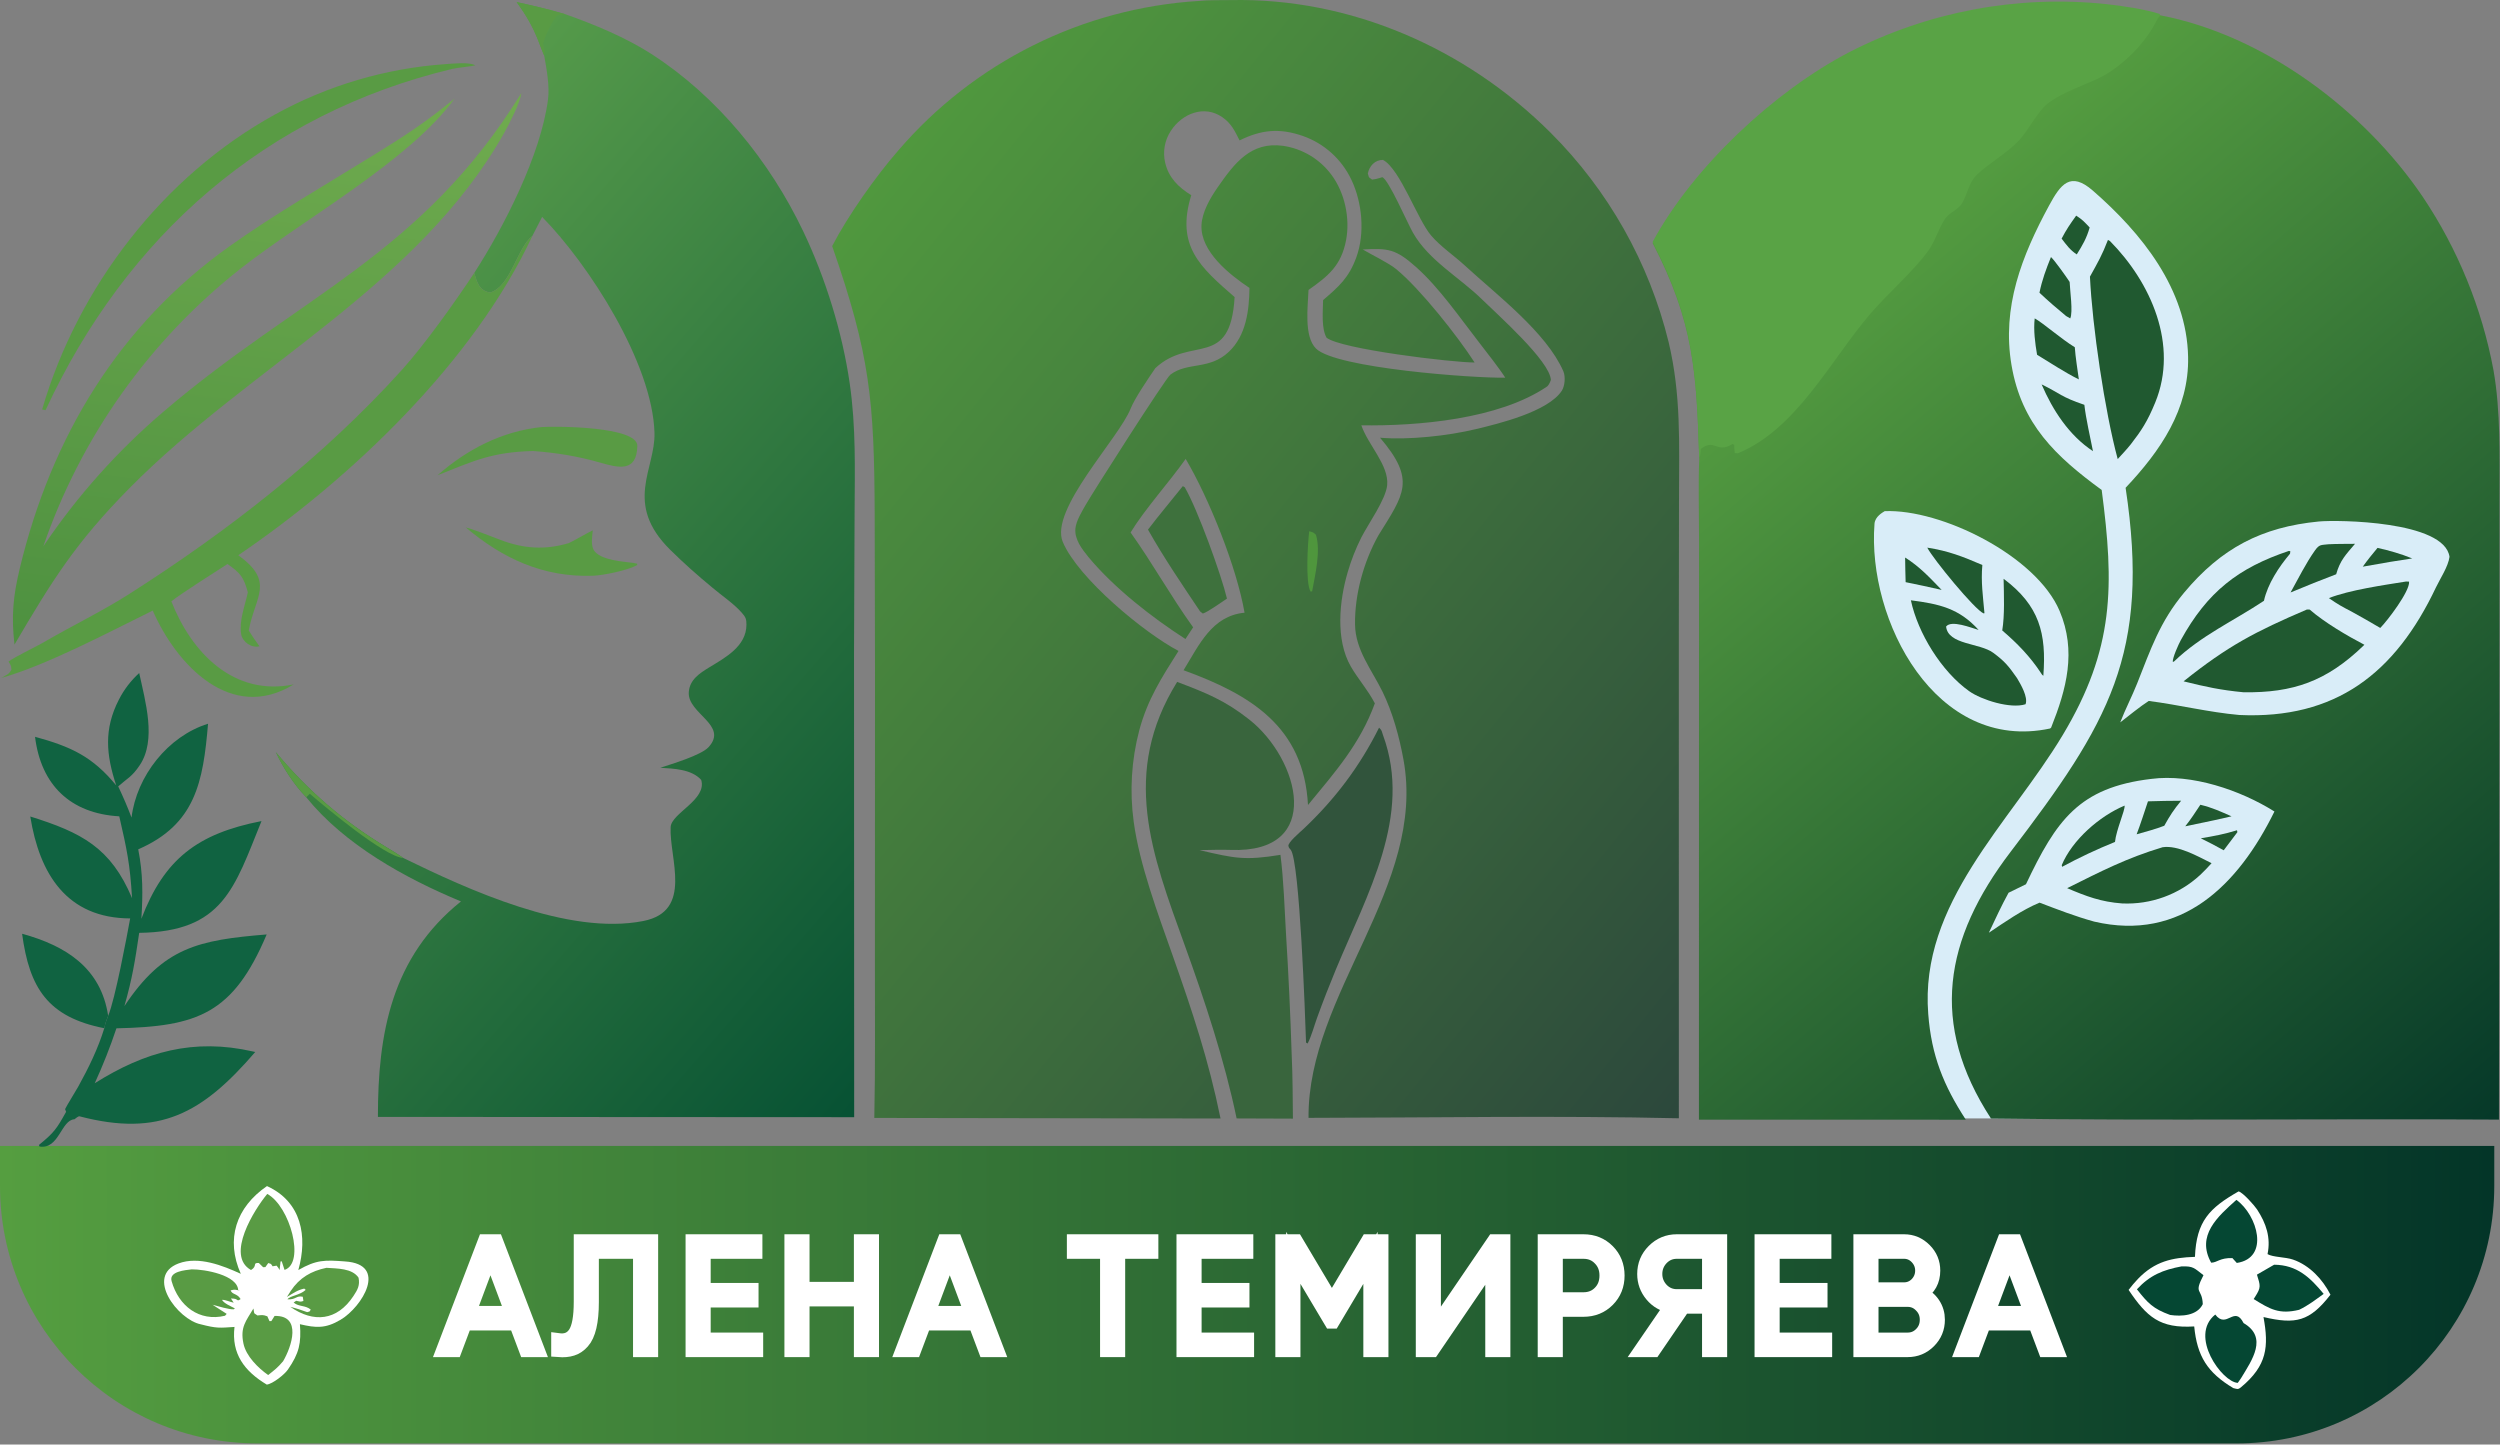 <?xml version="1.0" encoding="UTF-8"?> <svg xmlns="http://www.w3.org/2000/svg" width="874" height="505" viewBox="0 0 874 505" fill="none"><rect x="0" y="0" width="874" height="505" fill="#808080" stroke="none"/><rect x="606" y="62" width="233" height="329" fill="#D9EDF8"></rect><path d="M577.764 85.001C591.931 58.784 620.311 32.318 646.503 18.675C674.151 4.478 705.334 -1.363 736.246 1.867C741.848 2.47 749.697 3.624 755.084 5.322C791.442 12.234 826.5 38.474 847.032 68.861C859.3 87.17 867.703 107.789 871.728 129.458C874.277 143.946 873.814 159.454 873.821 174.209L873.802 223.33L873.631 391.415C814.626 391.044 754.905 391.837 696.04 391.025C674.472 357.886 679.671 328.262 702.917 297.785C737.173 252.872 751.885 228.627 743.11 170.533C755.19 157.734 765.326 143.155 764.962 124.811C764.522 101.082 748.746 81.524 731.653 66.637C723.795 59.793 720.386 64.417 716.352 71.864C706.803 89.489 699.777 107.383 703.229 127.675C706.739 148.307 718.688 159.544 734.753 171.295C739.154 204.752 739.264 226.735 721.119 256.99C702.586 287.892 671.016 315.682 674.117 354.525C675.219 369.019 679.479 379.501 687.251 391.45L593.946 391.425L593.968 239.932L593.981 188.011C593.985 179.516 593.694 168.707 594.055 160.442C593.067 130.467 592.278 112.957 577.764 85.001Z" fill="url(#paint0_linear_119_610)"></path><path d="M577.764 84.558C591.931 58.341 620.311 31.875 646.503 18.232C674.151 4.035 705.334 -1.806 736.246 1.424C741.848 2.027 749.697 3.181 755.084 4.879C754.992 5.892 755.185 5.364 754.715 5.974C754.27 6.552 754.021 7.085 753.688 7.725C749.443 15.868 741.066 24.076 732.666 27.84C727.432 30.185 721.245 32.334 716.546 35.68C712.22 38.761 709.366 45.462 705.578 49.363C701.292 53.775 695.723 56.782 691.268 60.936C688.257 63.744 687.913 67.694 685.923 71.073C684.595 73.327 681.52 74.288 680.039 76.446C677.703 79.848 676.604 84.206 674.183 87.57C668.892 94.923 659.793 102.742 653.614 109.995C639.974 126.002 627.933 150.2 607.479 158.486L606.468 158.382C606.32 157.221 606.294 156.689 606.284 155.515L605.689 155.225C599.967 158.718 599.664 153.136 594.598 156.929C594.502 157.885 594.512 159.301 594.055 159.999C593.067 130.024 592.278 112.514 577.764 84.558Z" fill="#59A345"></path><path d="M810.661 182.314C817.087 181.697 854.594 182.063 856.348 194.666C855.945 197.999 852.945 202.53 851.617 205.337C837.322 235.541 816.419 251.498 782.879 249.961C772.212 249.018 761.913 246.437 751.2 245.05C748.313 246.882 744.051 250.371 741.229 252.543C743.004 247.96 745.376 243.393 747.128 238.979C751.92 226.91 755.058 217.396 763.568 207.193C776.552 191.626 790.692 184.25 810.661 182.314Z" fill="#D9EDF8"></path><path d="M806.491 213.086L807.471 213.107C812.621 217.597 820.587 222.281 826.59 225.413L826.17 225.822C813.344 238.155 801.691 242.274 784.304 242.015C776.237 241.236 771.118 240.119 763.376 238.192C778.767 225.868 788.56 220.746 806.491 213.086Z" fill="#205930"></path><path d="M800.166 192.611L800.7 192.703L800.597 193.571C796.723 198.144 792.768 204.141 791.476 210.039C780.918 217.075 769.494 222.16 760.059 231.241L759.61 231.429C759.432 230.055 761.641 225.191 762.392 223.826C771.697 206.913 782.513 198.524 800.166 192.611Z" fill="#205930"></path><path d="M841.161 203.299L842.216 203.337C842.529 206.711 834.539 217.133 832.135 219.529C828.841 217.581 825.517 215.685 822.164 213.841C818.855 212.127 817.212 211.23 814.183 209.101C821.32 206.274 833.4 204.542 841.161 203.299Z" fill="#205930"></path><path d="M813.961 190.277C816.92 190.12 820.314 190.156 823.312 190.119C820.05 193.989 818.117 195.825 816.723 200.76L808.877 203.815L800.778 207.13C803.496 202.265 806.119 196.93 809.316 192.429C810.867 190.245 811.42 190.595 813.961 190.277Z" fill="#205930"></path><path d="M831.184 191.543C835.362 192.483 839.347 193.616 843.314 195.226L835.62 196.43C832.427 197.021 829.229 197.58 826.026 198.108C827.772 195.677 829.276 193.833 831.184 191.543Z" fill="#205930"></path><path d="M658.899 178.7C678.614 177.884 711.863 194.284 720.037 213.584C726.005 227.675 722.458 240.874 717.072 254.373C716.948 254.478 716.824 254.583 716.7 254.687C676.795 263.207 652.693 216.923 655.328 183.083C655.521 180.605 658.113 179.178 658.899 178.7Z" fill="#D9EDF8"></path><path d="M668.041 209.864C677.978 211.148 684.869 212.661 691.726 220.23C689.087 219.472 682.205 216.664 680.355 219.032C681.033 225.461 692.081 224.72 696.815 228.204C700.974 231.264 702.285 232.992 705.155 237.073C706.489 239.298 709.074 243.736 708.131 246.203C702.914 247.894 692.731 244.704 688.407 241.626C678.739 234.744 670.49 221.349 668.041 209.864Z" fill="#205930"></path><path d="M700.458 202.338C712.994 211.727 715.481 221.437 714.351 236.262C713.758 235.753 714.014 236.041 713.551 235.335C709.739 229.52 705.226 224.902 699.985 220.408C700.874 215.019 700.568 207.914 700.458 202.338Z" fill="#205930"></path><path d="M0 400.613H872V414.613C872 464.319 831.706 504.613 782 504.613H90C40.294 504.613 0 464.319 0 414.613V400.613Z" fill="url(#paint1_linear_119_610)"></path><path d="M673.768 191.453C681.236 192.613 686.107 194.549 693.03 197.521C692.494 203.451 693.251 208.446 693.766 214.376L693.479 214.447C690.444 213.258 675.861 195.493 673.768 191.453Z" fill="#205930"></path><path d="M666.032 194.913C671.294 198.241 674.504 201.825 678.805 206.234C674.618 205.278 670.419 204.374 666.21 203.523C666.098 200.708 666.088 197.743 666.032 194.913Z" fill="#205930"></path><path d="M752.046 272.309C766.242 270.461 783.206 276.209 795.145 283.7C782.478 309.472 762.567 329.298 732.128 322.192C725.326 320.301 719.63 318.064 713.025 315.564C706.801 318.156 700.927 322.34 695.302 326.083C697.517 321.408 699.699 316.625 702.197 312.103L708.276 309.132C718.871 286.826 726.745 275.323 752.046 272.309Z" fill="#D9EDF8"></path><path d="M756.05 296.192C761.392 295.397 768.295 299.347 773.164 301.773C771.872 303.194 770.566 304.612 769.152 305.913C761.748 312.731 751.926 316.305 741.871 315.841C734.554 315.306 729.357 313.353 722.678 310.504C734.511 304.624 743.364 300.008 756.05 296.192Z" fill="#205930"></path><path d="M742.766 281.635C742.943 283.349 739.836 290.075 739.4 294.344C733.081 296.893 726.91 299.795 720.916 303.036L720.786 302.446C724.433 293.668 733.969 285.308 742.766 281.635Z" fill="#205930"></path><path d="M750.93 280.147C754.791 280.019 758.653 279.951 762.516 279.942C759.886 283.143 758.614 285.112 756.63 288.685C753.639 289.855 750.096 290.777 746.97 291.671C748.367 288.017 749.668 283.882 750.93 280.147Z" fill="#205930"></path><path d="M769.241 281.342C773.408 282.335 776.213 283.668 780.147 285.386L774.257 286.718L763.965 288.877C765.943 286.389 767.492 283.989 769.241 281.342Z" fill="#205930"></path><path d="M782.051 290.26L782.196 290.92L777.406 297.259L773.25 295.018L769.392 293.074C774.021 292.288 777.543 291.656 782.051 290.26Z" fill="#205930"></path><path d="M419.173 0.323C421.924 -0.014 427.373 0.089 430.317 0.029C472.08 -0.816 512.399 16.829 542.015 46.315C562.264 66.497 576.567 91.863 583.358 119.633C587.749 138.091 587.003 155.017 586.98 173.793L586.915 221.901L586.926 390.954C544.811 389.963 499.79 390.747 457.464 390.804C457.107 347.462 498.742 309.827 490.66 265.584C489.203 257.609 486.88 249.079 483.307 241.782C479.591 234.196 473.849 227.252 473.722 218.367C473.566 207.838 476.727 196.41 481.877 187.19C490.894 172.647 495.098 167.876 482.464 153.029C492.495 153.861 506.042 152.398 515.994 150.015C523.809 148.144 541.26 143.938 546.023 136.576C547.083 134.937 547.346 131.625 546.537 129.775C540.604 116.21 523.237 103.058 512.421 93.105C508.282 89.297 503.643 86.212 500.336 82.356C495.533 76.757 489.442 59.004 483.49 55.907C480.682 55.867 478.75 58.02 478.196 60.637C478.742 62.388 478.25 61.704 479.685 62.788C480.843 62.64 481.254 62.564 482.343 62.225L483.263 61.933C485.527 62.926 491.921 77.726 493.941 81.302C499.468 91.089 510.319 96.987 518.18 104.727C523.497 109.962 541.809 126.177 542.187 132.81C541.948 133.524 541.448 134.723 540.8 135.162C523.946 146.597 495.614 148.979 475.922 148.691C478.289 155.584 485.586 162.627 484.959 169.582C484.511 174.551 478.329 183.17 475.914 187.903C473.981 191.76 472.399 195.784 471.187 199.925C468.226 209.938 466.813 223.593 472.25 233.016C474.818 237.466 478.173 241.119 480.647 245.892C475.453 260.156 466.65 270.011 457.274 281.426C455.805 253.977 437.111 242.816 413.774 234.311C419.238 225.442 423.672 215.298 435.095 214.198C432.338 198.317 422.771 174.423 414.512 160.435C408.762 168.576 400.164 178.069 395.257 186.155C403.07 197.11 409.112 208.158 417.12 219.31L414.435 223.396C402.644 215.814 389.518 205.571 380.542 194.775C378.27 191.989 375.568 188.532 375.97 184.7C376.25 182.021 378.255 178.791 379.583 176.451C381.925 172.325 407.45 132.262 409.177 130.962C415.17 126.451 422.792 129.429 429.607 122.987C435.674 117.252 436.702 108.536 436.815 100.659C429.999 96.113 419.592 87.973 420.041 78.669C420.262 74.101 423.102 69.218 425.7 65.488C431.468 57.207 437.215 49.398 448.601 50.985C455.368 51.99 461.454 55.653 465.511 61.162C470.146 67.404 472.035 76.326 470.591 83.942C468.89 92.911 464.284 96.539 457.458 101.363C457.259 107.001 455.759 117.606 460.094 121.873C467.066 128.737 515.127 132.239 526.233 132.04C524.359 129.043 519.579 122.92 517.248 119.923C510.449 111.183 503.282 100.687 495.052 93.355C487.927 87.007 485.244 86.726 476.418 87.214C479.646 89.149 485.426 91.879 488.133 94.104C496.512 100.99 509.571 117.485 515.522 126.727C507.772 126.744 468.735 122.068 463.753 118.054C461.901 114.732 462.49 108.961 462.551 104.922C468.1 100.136 471.548 97.158 474.171 89.964C477.232 81.567 476.258 70.812 472.435 62.822C469.055 55.677 462.963 50.177 455.51 47.545C447.331 44.703 440.991 45.317 433.353 49.086C431.676 45.782 430.502 43.176 427.323 40.969C420.982 36.566 413.234 39.707 409.312 45.772C407.171 49.033 406.455 53.027 407.331 56.829C408.535 62.122 412.01 65.496 416.465 68.233C411.012 85.98 419.537 93.338 431.621 103.855C430.131 129.271 416.341 117.083 403.904 128.704C401.593 132.088 396.692 139.252 395.274 142.836C391.138 153.29 366.808 178.228 371.553 189.48C376.898 202.156 399.977 221.236 412.009 227.569C406.102 236.917 401.213 244.428 398.29 255.314C395.546 265.729 394.883 276.582 396.338 287.254C398.348 302.203 404.83 319.488 409.947 334.012C416.906 353.762 422.508 370.496 426.699 391.026L305.658 390.828C306.046 372.716 305.841 353.764 305.869 335.589L305.9 234.745L305.789 179.795C305.626 139.834 304.18 124.16 290.925 86.035C296.444 75.375 306.211 61.569 314.065 52.58C340.6 21.673 378.515 2.822 419.173 0.323Z" fill="url(#paint2_linear_119_610)"></path><path d="M457.698 185.726C459.045 186.116 459.092 186.01 460.06 186.978C461.78 192.641 459.805 200.861 458.714 206.741L458.179 206.804C456.299 203.701 457.22 189.674 457.698 185.726Z" fill="#4F963D"></path><path d="M782.605 416.513C784.132 416.871 788.222 421.524 789.079 422.833C792.266 427.706 793.923 432.673 792.731 438.44C794.635 439.555 798.938 439.428 801.611 440.342C807.446 442.338 812.017 447.28 814.73 452.63C807.428 462.026 802.583 463.077 791.319 460.441C793.194 470.768 792.626 477.376 783.427 485.004C782.328 485.915 782.044 485.557 780.756 485.275C771.741 479.882 768.106 474.172 767.097 463.723C755.068 464.464 750.54 460.437 744.157 450.949C745.171 449.614 746.257 448.335 747.411 447.118C753.355 440.95 759.334 439.67 767.357 439.395C767.862 426.923 772.401 422.347 782.605 416.513Z" fill="white"></path><path d="M774.451 459.567C778.458 464.83 781.106 456.129 784.359 462.551C792.927 467.552 787.336 475.443 783.472 481.806C783.276 482.122 782.554 483.127 782.325 483.455C776.862 483.207 765.13 467.048 774.451 459.567Z" fill="#054733"></path><path d="M762.702 442.723C766.856 442.632 766.996 443.259 770.335 445.803C766.778 452.685 769.854 450.091 770.093 455.932C768.119 459.999 762.661 460.3 758.676 459.706C752.701 457.54 750.848 455.547 747.068 450.737C751.667 445.762 756.249 443.93 762.702 442.723Z" fill="#054733"></path><path d="M781.841 419.469C789.234 424.811 793.558 439.79 781.985 441.525L780.443 439.828C776.066 439.69 775.183 441.392 773.023 441.439C767.731 431.92 775.299 425.332 781.841 419.469Z" fill="#054733"></path><path d="M795.038 442.143C803.03 442.221 807.608 446.585 812.356 452.341C809.492 454.408 806.972 456.379 803.78 457.907C796.808 459.592 793.623 457.721 787.887 454.148L788.409 453.322C790.55 449.979 790.201 449.481 789.027 445.616L795.038 442.143Z" fill="#054733"></path><path d="M93.337 414.653C105.436 420.134 107.614 432.291 104.296 444.005C110.638 440.377 113.569 440.46 120.601 440.997C135.833 441.961 126.639 456.902 119.062 461.393C113.785 464.52 110.465 464.26 104.854 462.942C105.338 469.565 104.634 473.047 100.636 478.828C99.448 480.547 95.354 483.796 93.27 484.057C85.455 479.373 80.844 473.291 81.983 463.898C76.677 464.248 75.837 464.439 70.138 462.969C62.184 461.334 50.618 446.148 62.411 441.703C69.439 439.054 77.903 442.456 84.183 445.325C78.822 433.28 82.484 422.094 93.337 414.653Z" fill="white"></path><path d="M93.439 417.393C101.43 421.764 106.768 441.558 99.476 443.959C99.134 442.96 98.805 441.957 98.489 440.949L98.083 441.002L97.746 444.009C97.147 442.964 97.491 443.48 96.697 442.472L95.297 442.699C94.542 441.623 95.041 442.008 93.79 441.556L92.774 442.976L92.001 443.024L90.493 441.552C88.117 441.409 90.157 442.55 87.752 444C78.724 438.974 88.994 422.713 93.439 417.393Z" fill="#599B44"></path><path d="M114.126 443.229C117.874 443.501 123.112 443.348 125.35 446.682C125.877 449.373 125.032 450.867 123.545 453.114C117.811 461.778 109.614 462.54 101.484 456.868C103.7 457.417 105.224 457.945 107.378 458.719C108.476 458.409 108.072 458.729 108.637 457.822C106.696 456.245 104.563 456.926 102.653 455.391L103.527 454.756C105.07 455.03 104.755 455.21 106.073 454.825L105.85 453.347C103.564 452.821 103.52 454.445 100.506 454.24C101.422 452.952 104.771 452.869 106.871 450.947L106.365 450.493C104.03 450.971 102.38 452.188 100.309 453.42C100.741 452.713 101.184 452.014 101.639 451.322C104.695 446.702 108.78 444.344 114.126 443.229Z" fill="#599B44"></path><path d="M67.04 443.765C71.439 443.727 83.147 445.72 83.281 451.16C83.496 451.173 83.712 451.186 83.928 451.199C82.247 450.91 82.153 450.682 80.615 451.125C81.259 452.708 82.881 452.109 84.119 454.145C82.543 455.299 83.64 453.872 80.738 453.963L81.698 455.414C80.206 455.122 78.942 454.395 77.611 454.427C78.31 455.687 80.706 456.67 82.1 457.405L81.756 457.734C80.104 457.858 76.108 456.617 74.302 456.14L79.254 459.335L78.652 459.99C69.702 462.119 62.475 456.65 59.99 447.881C59.013 444.437 64.829 444.041 67.04 443.765Z" fill="#599B44"></path><path d="M88.605 457.446C89.009 459.544 88.471 458.817 90.004 459.887C91.673 459.739 91.872 459.594 93.463 460.186L94.217 461.879L94.875 461.837L95.991 460.055C105.682 459.785 101.936 470.876 98.967 475.895C97.041 478.164 96.023 478.914 93.747 480.721C90.182 478.191 86.027 474.096 85.11 469.718C83.903 463.955 86.002 461.864 88.605 457.446Z" fill="#599B44"></path><path d="M180.624 0.715C186.812 2.101 191.669 3.198 197.782 5.02C207.772 8.545 218.726 13.083 227.684 18.841C250.669 33.614 269.13 56.355 280.844 80.939C288.578 97.171 294.449 116.089 297.034 133.852C299.302 149.438 298.831 164.001 298.763 179.651L298.567 228.299L298.618 390.566L132.117 390.47C132.089 361.198 136.915 334.568 161.153 315.138C141.587 306.997 120.5 295.344 107.058 278.727C102.82 274.324 99 268.484 96.425 262.949C107.732 276.516 119.963 287.047 135.051 296.166C136.898 297.283 139.258 298.706 140.969 299.937C163.4 310.882 198.649 327.194 224.947 321.974C242.458 318.498 233.891 299.933 234.458 289.129C234.712 284.295 247.238 279.567 245.142 272.657C241.775 268.899 235.556 268.709 230.844 268.417C234.918 267.055 245 264.085 247.68 261.234C254.839 253.475 240.302 249.524 240.798 241.999C241.084 237.654 244.502 235.413 248.012 233.276C253.566 229.893 260.923 225.952 260.957 218.423C260.966 216.458 260.706 215.779 259.375 214.265C256.402 210.884 252.498 208.383 249.087 205.466C243.86 201.164 238.975 196.827 234.28 192.181C217.896 175.969 229.195 163.948 228.81 151.281C228.074 127 206.006 92.621 189.528 75.829L186.116 82.476C180.834 86.486 178.578 100.125 171.376 102.271C167.53 101.648 166.77 98.801 165.8 95.409C176.257 79.207 189.038 54.18 191.585 34.801C192.2 30.123 191.098 24.141 190.258 19.485C189.986 18.982 188.425 14.776 188.064 13.896C185.844 8.483 183.985 5.483 180.624 0.715Z" fill="url(#paint3_linear_119_610)"></path><path d="M180.624 0.715C186.812 2.101 191.669 3.198 197.782 5.02C196.242 5.18 195.063 4.959 194.301 6.029C192.252 8.905 190.874 11.889 189.838 15.191C190.207 16.816 190.705 17.991 190.258 19.485C189.986 18.982 188.425 14.776 188.064 13.896C185.844 8.483 183.985 5.483 180.624 0.715Z" fill="#599B44"></path><path d="M96.425 262.949C107.732 276.516 119.963 287.047 135.051 296.166C136.898 297.283 139.258 298.706 140.969 299.937C134.517 299.599 113.583 282.026 108.299 277.5L107.058 278.727C102.82 274.324 99 268.484 96.425 262.949Z" fill="#599B44"></path><path d="M40.622 274.568C37.116 263.896 36.23 254.97 41.567 244.589C43.349 241.085 45.754 237.935 48.665 235.293C50.794 245.202 54.791 258.708 48.841 267.535C46.078 271.633 44.597 272.04 41.323 274.911C43.141 278.767 44.461 281.832 45.983 285.812C47.764 271.303 58.688 257.39 72.731 253.018C71.02 273.368 68.361 288.215 48.326 296.923C49.997 305.473 49.971 312.485 49.424 321.21C57.45 300.212 69.108 291.424 91.419 287.052C81.892 310.529 77.983 325.709 48.661 326.128C47.18 336.138 46.27 341.936 43.489 351.743C57.128 331.177 69.36 328.634 93.228 326.684C81.498 354.455 69.088 358.889 40.703 359.501C38.519 366.032 35.988 372.442 33.121 378.703C50.674 367.67 67.672 362.86 88.455 367.603L89.228 367.782C70.745 389.242 55.804 397.6 27.756 390.254C27.422 390.166 26.25 391.105 26.033 391.296C21.327 391.533 20.664 401.923 13.81 400.826L13.608 400.278C18.897 395.959 19.765 394.708 23.106 388.702L22.754 387.753C23.196 386.736 26.578 381.279 27.367 379.856C30.963 373.359 34.274 366.593 36.458 359.472C36.847 357.588 37.109 356.935 37.811 355.121C40.239 349.411 44.318 327.578 45.508 321.08C23.358 321.002 13.806 305.551 10.585 285.445C28.503 291.054 38.707 296.298 46.164 313.989C45.465 302.095 44.362 296.997 41.697 285.389C24.584 284.414 14.307 274.397 12.249 257.583C24.808 261.033 32.281 264.436 40.622 274.568Z" fill="#106341"></path><path d="M411.533 238.397C421.71 242.239 428.308 244.89 436.814 251.613C454.208 265.361 463.171 298.421 430.166 297.13C426.923 297.003 422.694 297.158 419.344 297.207C431.824 300.124 435.175 300.859 447.646 298.859C448.787 307.817 449.063 317.323 449.581 326.34C450.465 340.545 451.132 354.763 451.583 368.988C451.931 376.222 451.918 383.807 452.005 391.077L432.322 391.001C428.151 370.867 421.208 349.871 414.202 330.521C402.532 298.288 391.803 270.201 411.533 238.397Z" fill="#39653D"></path><path d="M182.231 32.596C182.076 35.439 177.97 43.435 176.316 46.375C146.177 99.974 87.512 127.898 45.364 170.559C26.331 189.825 18.261 202.921 5.063 225.351C3.908 215.312 4.598 208.3 6.968 198.485C18.017 152.715 41.545 113.654 80.223 86.108C95.909 74.937 113.424 64.848 129.898 54.654C141.385 47.563 148.493 43.022 158.929 34.444C143.256 56.195 105.374 77.098 84.09 93.924C52.269 118.983 28.337 152.675 15.155 190.972C26.958 173.446 41.094 157.61 57.172 143.9C104.782 103.205 147.329 89.131 182.231 32.596Z" fill="url(#paint4_linear_119_610)"></path><path d="M165.8 95.409C166.77 98.802 167.53 101.649 171.376 102.272C178.578 100.126 180.834 86.487 186.116 82.477C165.68 126.323 122.724 167.366 83.307 194.099C96.31 203.52 89.1 208.525 86.962 220.434C88.243 222.438 89.284 224.023 90.71 225.946C87.948 226.647 84.746 224.422 84.298 221.684C83.531 217.003 85.675 211.654 86.647 207.071C85.156 201.718 84.106 200.41 79.537 197.175C76.019 199.467 62.734 207.855 59.911 210.237C66.972 228.235 81.785 243.564 102.682 239.273C80.746 252.751 61.712 232.433 53.392 213.463C38.407 220.821 16.373 232.546 0.474 237.014C2.486 235.753 3.039 235.865 4.007 234.082C3.837 232.548 3.8 232.641 2.985 231.302C4.936 229.737 12.518 226.15 15.205 224.581C24.775 218.993 35.675 213.709 44.995 207.777C79.511 185.811 112.858 159.904 140.35 129.489C148.441 120.538 159.234 105.355 165.8 95.409Z" fill="#599B44"></path><path d="M482.125 254.393C483.27 255.531 482.934 255.46 483.516 257.046C493.837 285.169 477.912 312.637 466.979 339.026C464.686 344.543 462.521 350.112 460.485 355.73C459.39 358.747 458.574 361.997 457.154 364.811L456.594 364.482C456.298 355.607 454.377 301.041 451.246 297.109C450.676 296.393 450.668 296.569 450.44 295.798C450.095 294.627 454.507 290.918 455.536 289.95C466.637 279.522 475.299 268.054 482.125 254.393Z" fill="#31543C"></path><path d="M14.729 143.139C27.181 100.367 57.054 61.502 96.198 39.99C114.538 29.869 134.864 23.872 155.759 22.414C158.171 22.259 164.132 21.598 166.14 22.851C165.492 23.113 159.811 23.685 158.176 24.075C92.843 39.651 44.187 82.45 15.922 143.406L14.729 143.139Z" fill="#599B44"></path><path d="M736.94 83.876C737.176 84.009 737.411 84.142 737.646 84.276C752.009 98.802 761.669 120.652 753.484 140.675C750.761 147.335 748.607 150.575 744.958 155.28C743.556 157.056 741.882 158.809 740.349 160.49C735.808 143.698 731.458 113.967 730.645 96.716C733.43 91.679 734.856 89.298 736.94 83.876Z" fill="#205930"></path><path d="M413.52 169.947L414.192 170.358C418.617 177.91 426.931 200.84 428.95 209.267C427.009 210.532 422.301 213.944 420.511 214.501L419.524 213.713C413.158 204.21 406.97 195.131 401.336 185.158C405.015 180.294 409.664 174.794 413.52 169.947Z" fill="#3E713D"></path><path d="M189.319 149.301C193.387 148.988 223.006 148.909 222.815 155.941C222.562 165.263 216.217 163.582 209.458 161.636C202.068 159.507 194.264 158.243 186.356 157.675C172.135 158.049 166.044 160.95 152.95 166.149C163.357 157.037 175.483 150.764 189.319 149.301Z" fill="#599B44"></path><path d="M7.726 326.44C23.033 330.641 35.283 338.383 37.811 355.121C37.109 356.935 36.847 357.588 36.458 359.472C16.686 355.567 10.27 345.388 7.726 326.44Z" fill="#106341"></path><path d="M162.871 184.418C164.55 184.696 172.382 187.752 174.775 188.679C182.866 191.814 190.448 192.376 198.831 189.871C199.528 189.663 205.625 186.14 207.226 185.395C207.031 187.929 206.386 191.028 207.988 192.857C210.646 195.892 217.623 196.282 221.497 196.801L222.761 197.077L222.756 197.525C219.657 199.354 210.973 201.149 207.343 201.28C189.898 201.909 175.663 195.202 162.871 184.418Z" fill="#599B44"></path><path d="M711.331 111.303C714.367 112.985 720.662 118.551 725.347 121.394C725.577 124.803 726.292 129.18 726.764 132.645C722.254 130.418 716.558 126.718 712.161 124.032C711.463 119.907 710.867 115.471 711.331 111.303Z" fill="#205930"></path><path d="M713.746 134.382C720.28 137.546 720.376 138.717 728.694 141.527C729.226 146.349 730.74 152.805 731.699 157.725C723.349 152.234 717.624 143.403 713.746 134.382Z" fill="#205930"></path><path d="M717.019 89.862C718.301 91.023 722.459 96.878 723.546 98.565C723.655 101.65 724.776 109.046 723.757 111.318L722.313 110.492C718.961 107.714 716.159 105.316 712.995 102.336C713.88 97.935 715.339 94.003 717.019 89.862Z" fill="#205930"></path><path d="M725.832 75.389C728.117 76.855 728.684 77.577 730.549 79.528C729.46 83.325 728.081 85.671 726.037 88.943C723.658 87.394 722.428 85.615 720.74 83.419C722.487 80.104 723.641 78.454 725.832 75.389Z" fill="#205930"></path><path d="M187.923 471.946H183.929L180.421 462.622H162.502L158.994 471.946H155L169.519 434H173.405L187.923 471.946ZM171.462 438.716L163.851 459.044H179.072L171.462 438.716Z" fill="white"></path><path d="M195.203 471.946V468.585C197.83 468.946 199.791 468.133 201.086 466.146C202.417 464.158 203.083 460.472 203.083 455.087V434H227.586V471.946H223.808V437.578H206.861V455.195C206.861 458.629 206.591 461.502 206.051 463.815C205.512 466.127 204.702 467.88 203.623 469.073C202.579 470.265 201.374 471.078 200.007 471.512C198.675 471.946 197.074 472.09 195.203 471.946Z" fill="white"></path><path d="M245.954 454.599V468.368H264.304V471.946H242.176V434H264.035V437.578H245.954V451.021H262.685V454.599H245.954Z" fill="white"></path><path d="M301.02 450.642V434H304.798V471.946H301.02V454.22H280.511V471.946H276.733V434H280.511V450.642H301.02Z" fill="white"></path><path d="M348.499 471.946H344.505L340.997 462.622H323.078L319.57 471.946H315.576L330.095 434H333.981L348.499 471.946ZM332.038 438.716L324.427 459.044H339.648L332.038 438.716Z" fill="white"></path><path d="M375.479 434H402.465V437.578H390.861V471.946H387.083V437.578H375.479V434Z" fill="white"></path><path d="M417.579 454.599V468.368H435.93V471.946H413.801V434H435.66V437.578H417.579V451.021H434.311V454.599H417.579Z" fill="white"></path><path d="M478.205 434H482.901V471.946H479.123V439.746L465.899 461.971H465.36L452.137 439.746V471.946H448.358V434H453.054L465.63 455.141L478.205 434Z" fill="white"></path><path d="M525.528 471.946H521.75V441.047L500.701 471.946H497.463V434H501.241V464.899L522.29 434H525.528V471.946Z" fill="white"></path><path d="M540.084 434H553.577C556.959 434 559.784 435.138 562.051 437.415C564.317 439.692 565.451 442.529 565.451 445.926C565.451 449.323 564.317 452.16 562.051 454.437C559.784 456.713 556.959 457.852 553.577 457.852H543.862V471.946H540.084V434ZM543.862 454.274H553.577C555.916 454.274 557.841 453.497 559.352 451.943C560.899 450.389 561.673 448.383 561.673 445.926C561.673 443.505 560.899 441.517 559.352 439.963C557.841 438.373 555.916 437.578 553.577 437.578H543.862V454.274Z" fill="white"></path><path d="M586.201 434H601.313V471.946H597.535V456.767H588.468L578.105 471.946H573.787L584.312 456.605C581.541 456.099 579.292 454.816 577.565 452.756C575.766 450.624 574.867 448.166 574.867 445.384C574.867 442.24 575.964 439.565 578.159 437.361C580.39 435.12 583.07 434 586.201 434ZM586.201 453.19H597.535V437.578H586.201C584.114 437.578 582.333 438.337 580.857 439.854C579.382 441.408 578.645 443.252 578.645 445.384C578.645 447.48 579.382 449.323 580.857 450.913C582.333 452.431 584.114 453.19 586.201 453.19Z" fill="white"></path><path d="M619.67 454.599V468.368H638.021V471.946H615.892V434H637.751V437.578H619.67V451.021H636.401V454.599H619.67Z" fill="white"></path><path d="M671.39 452.268C673.261 453.063 674.736 454.274 675.816 455.9C676.895 457.526 677.435 459.351 677.435 461.375C677.435 464.302 676.41 466.796 674.359 468.856C672.308 470.916 669.825 471.946 666.91 471.946H650.449V434H665.669C668.44 434 670.832 435.012 672.847 437.036C674.826 439.023 675.816 441.408 675.816 444.191C675.816 447.733 674.341 450.425 671.39 452.268ZM665.669 437.578H654.227V450.805H665.669C667.396 450.805 668.889 450.172 670.149 448.907C671.408 447.57 672.038 445.998 672.038 444.191C672.038 442.42 671.408 440.866 670.149 439.529C668.889 438.228 667.396 437.578 665.669 437.578ZM654.227 468.368H666.91C668.782 468.368 670.365 467.699 671.66 466.362C672.991 465.025 673.657 463.363 673.657 461.375C673.657 459.424 672.991 457.779 671.66 456.442C670.365 455.069 668.782 454.382 666.91 454.382H654.227V468.368Z" fill="white"></path><path d="M719 471.946H715.006L711.498 462.622H693.579L690.071 471.946H686.077L700.595 434H704.481L719 471.946ZM702.538 438.716L694.928 459.044H710.149L702.538 438.716Z" fill="white"></path><path d="M187.923 471.946H183.929L180.421 462.622H162.502L158.994 471.946H155L169.519 434H173.405L187.923 471.946ZM171.462 438.716L163.851 459.044H179.072L171.462 438.716Z" stroke="white" stroke-width="5"></path><path d="M195.203 471.946V468.585C197.83 468.946 199.791 468.133 201.086 466.146C202.417 464.158 203.083 460.472 203.083 455.087V434H227.586V471.946H223.808V437.578H206.861V455.195C206.861 458.629 206.591 461.502 206.051 463.815C205.512 466.127 204.702 467.88 203.623 469.073C202.579 470.265 201.374 471.078 200.007 471.512C198.675 471.946 197.074 472.09 195.203 471.946Z" stroke="white" stroke-width="5"></path><path d="M245.954 454.599V468.368H264.304V471.946H242.176V434H264.035V437.578H245.954V451.021H262.685V454.599H245.954Z" stroke="white" stroke-width="5"></path><path d="M301.02 450.642V434H304.798V471.946H301.02V454.22H280.511V471.946H276.733V434H280.511V450.642H301.02Z" stroke="white" stroke-width="5"></path><path d="M348.499 471.946H344.505L340.997 462.622H323.078L319.57 471.946H315.576L330.095 434H333.981L348.499 471.946ZM332.038 438.716L324.427 459.044H339.648L332.038 438.716Z" stroke="white" stroke-width="5"></path><path d="M375.479 434H402.465V437.578H390.861V471.946H387.083V437.578H375.479V434Z" stroke="white" stroke-width="5"></path><path d="M417.579 454.599V468.368H435.93V471.946H413.801V434H435.66V437.578H417.579V451.021H434.311V454.599H417.579Z" stroke="white" stroke-width="5"></path><path d="M478.205 434H482.901V471.946H479.123V439.746L465.899 461.971H465.36L452.137 439.746V471.946H448.358V434H453.054L465.63 455.141L478.205 434Z" stroke="white" stroke-width="5"></path><path d="M525.528 471.946H521.75V441.047L500.701 471.946H497.463V434H501.241V464.899L522.29 434H525.528V471.946Z" stroke="white" stroke-width="5"></path><path d="M540.084 434H553.577C556.959 434 559.784 435.138 562.051 437.415C564.317 439.692 565.451 442.529 565.451 445.926C565.451 449.323 564.317 452.16 562.051 454.437C559.784 456.713 556.959 457.852 553.577 457.852H543.862V471.946H540.084V434ZM543.862 454.274H553.577C555.916 454.274 557.841 453.497 559.352 451.943C560.899 450.389 561.673 448.383 561.673 445.926C561.673 443.505 560.899 441.517 559.352 439.963C557.841 438.373 555.916 437.578 553.577 437.578H543.862V454.274Z" stroke="white" stroke-width="5"></path><path d="M586.201 434H601.313V471.946H597.535V456.767H588.468L578.105 471.946H573.787L584.312 456.605C581.541 456.099 579.292 454.816 577.565 452.756C575.766 450.624 574.867 448.166 574.867 445.384C574.867 442.24 575.964 439.565 578.159 437.361C580.39 435.12 583.07 434 586.201 434ZM586.201 453.19H597.535V437.578H586.201C584.114 437.578 582.333 438.337 580.857 439.854C579.382 441.408 578.645 443.252 578.645 445.384C578.645 447.48 579.382 449.323 580.857 450.913C582.333 452.431 584.114 453.19 586.201 453.19Z" stroke="white" stroke-width="5"></path><path d="M619.67 454.599V468.368H638.021V471.946H615.892V434H637.751V437.578H619.67V451.021H636.401V454.599H619.67Z" stroke="white" stroke-width="5"></path><path d="M671.39 452.268C673.261 453.063 674.736 454.274 675.816 455.9C676.895 457.526 677.435 459.351 677.435 461.375C677.435 464.302 676.41 466.796 674.359 468.856C672.308 470.916 669.825 471.946 666.91 471.946H650.449V434H665.669C668.44 434 670.832 435.012 672.847 437.036C674.826 439.023 675.816 441.408 675.816 444.191C675.816 447.733 674.341 450.425 671.39 452.268ZM665.669 437.578H654.227V450.805H665.669C667.396 450.805 668.889 450.172 670.149 448.907C671.408 447.57 672.038 445.998 672.038 444.191C672.038 442.42 671.408 440.866 670.149 439.529C668.889 438.228 667.396 437.578 665.669 437.578ZM654.227 468.368H666.91C668.782 468.368 670.365 467.699 671.66 466.362C672.991 465.025 673.657 463.363 673.657 461.375C673.657 459.424 672.991 457.779 671.66 456.442C670.365 455.069 668.782 454.382 666.91 454.382H654.227V468.368Z" stroke="white" stroke-width="5"></path><path d="M719 471.946H715.006L711.498 462.622H693.579L690.071 471.946H686.077L700.595 434H704.481L719 471.946ZM702.538 438.716L694.928 459.044H710.149L702.538 438.716Z" stroke="white" stroke-width="5"></path><defs><linearGradient id="paint0_linear_119_610" x1="863.593" y1="397.206" x2="623.627" y2="115.039" gradientUnits="userSpaceOnUse"><stop stop-color="#063929"></stop><stop offset="1" stop-color="#549C40"></stop></linearGradient><linearGradient id="paint1_linear_119_610" x1="0" y1="452.613" x2="872" y2="452.613" gradientUnits="userSpaceOnUse"><stop stop-color="#559E40"></stop><stop offset="1" stop-color="#033528"></stop></linearGradient><linearGradient id="paint2_linear_119_610" x1="277.44" y1="98.542" x2="605.235" y2="364.818" gradientUnits="userSpaceOnUse"><stop stop-color="#50983E"></stop><stop offset="1" stop-color="#2C483C"></stop></linearGradient><linearGradient id="paint3_linear_119_610" x1="338.769" y1="341.07" x2="89.86" y2="125.01" gradientUnits="userSpaceOnUse"><stop stop-color="#075234"></stop><stop offset="1" stop-color="#559A4A"></stop></linearGradient><linearGradient id="paint4_linear_119_610" x1="78.584" y1="231.766" x2="105.729" y2="26.238" gradientUnits="userSpaceOnUse"><stop stop-color="#4E9140"></stop><stop offset="1" stop-color="#6FAB4E"></stop></linearGradient></defs></svg> 